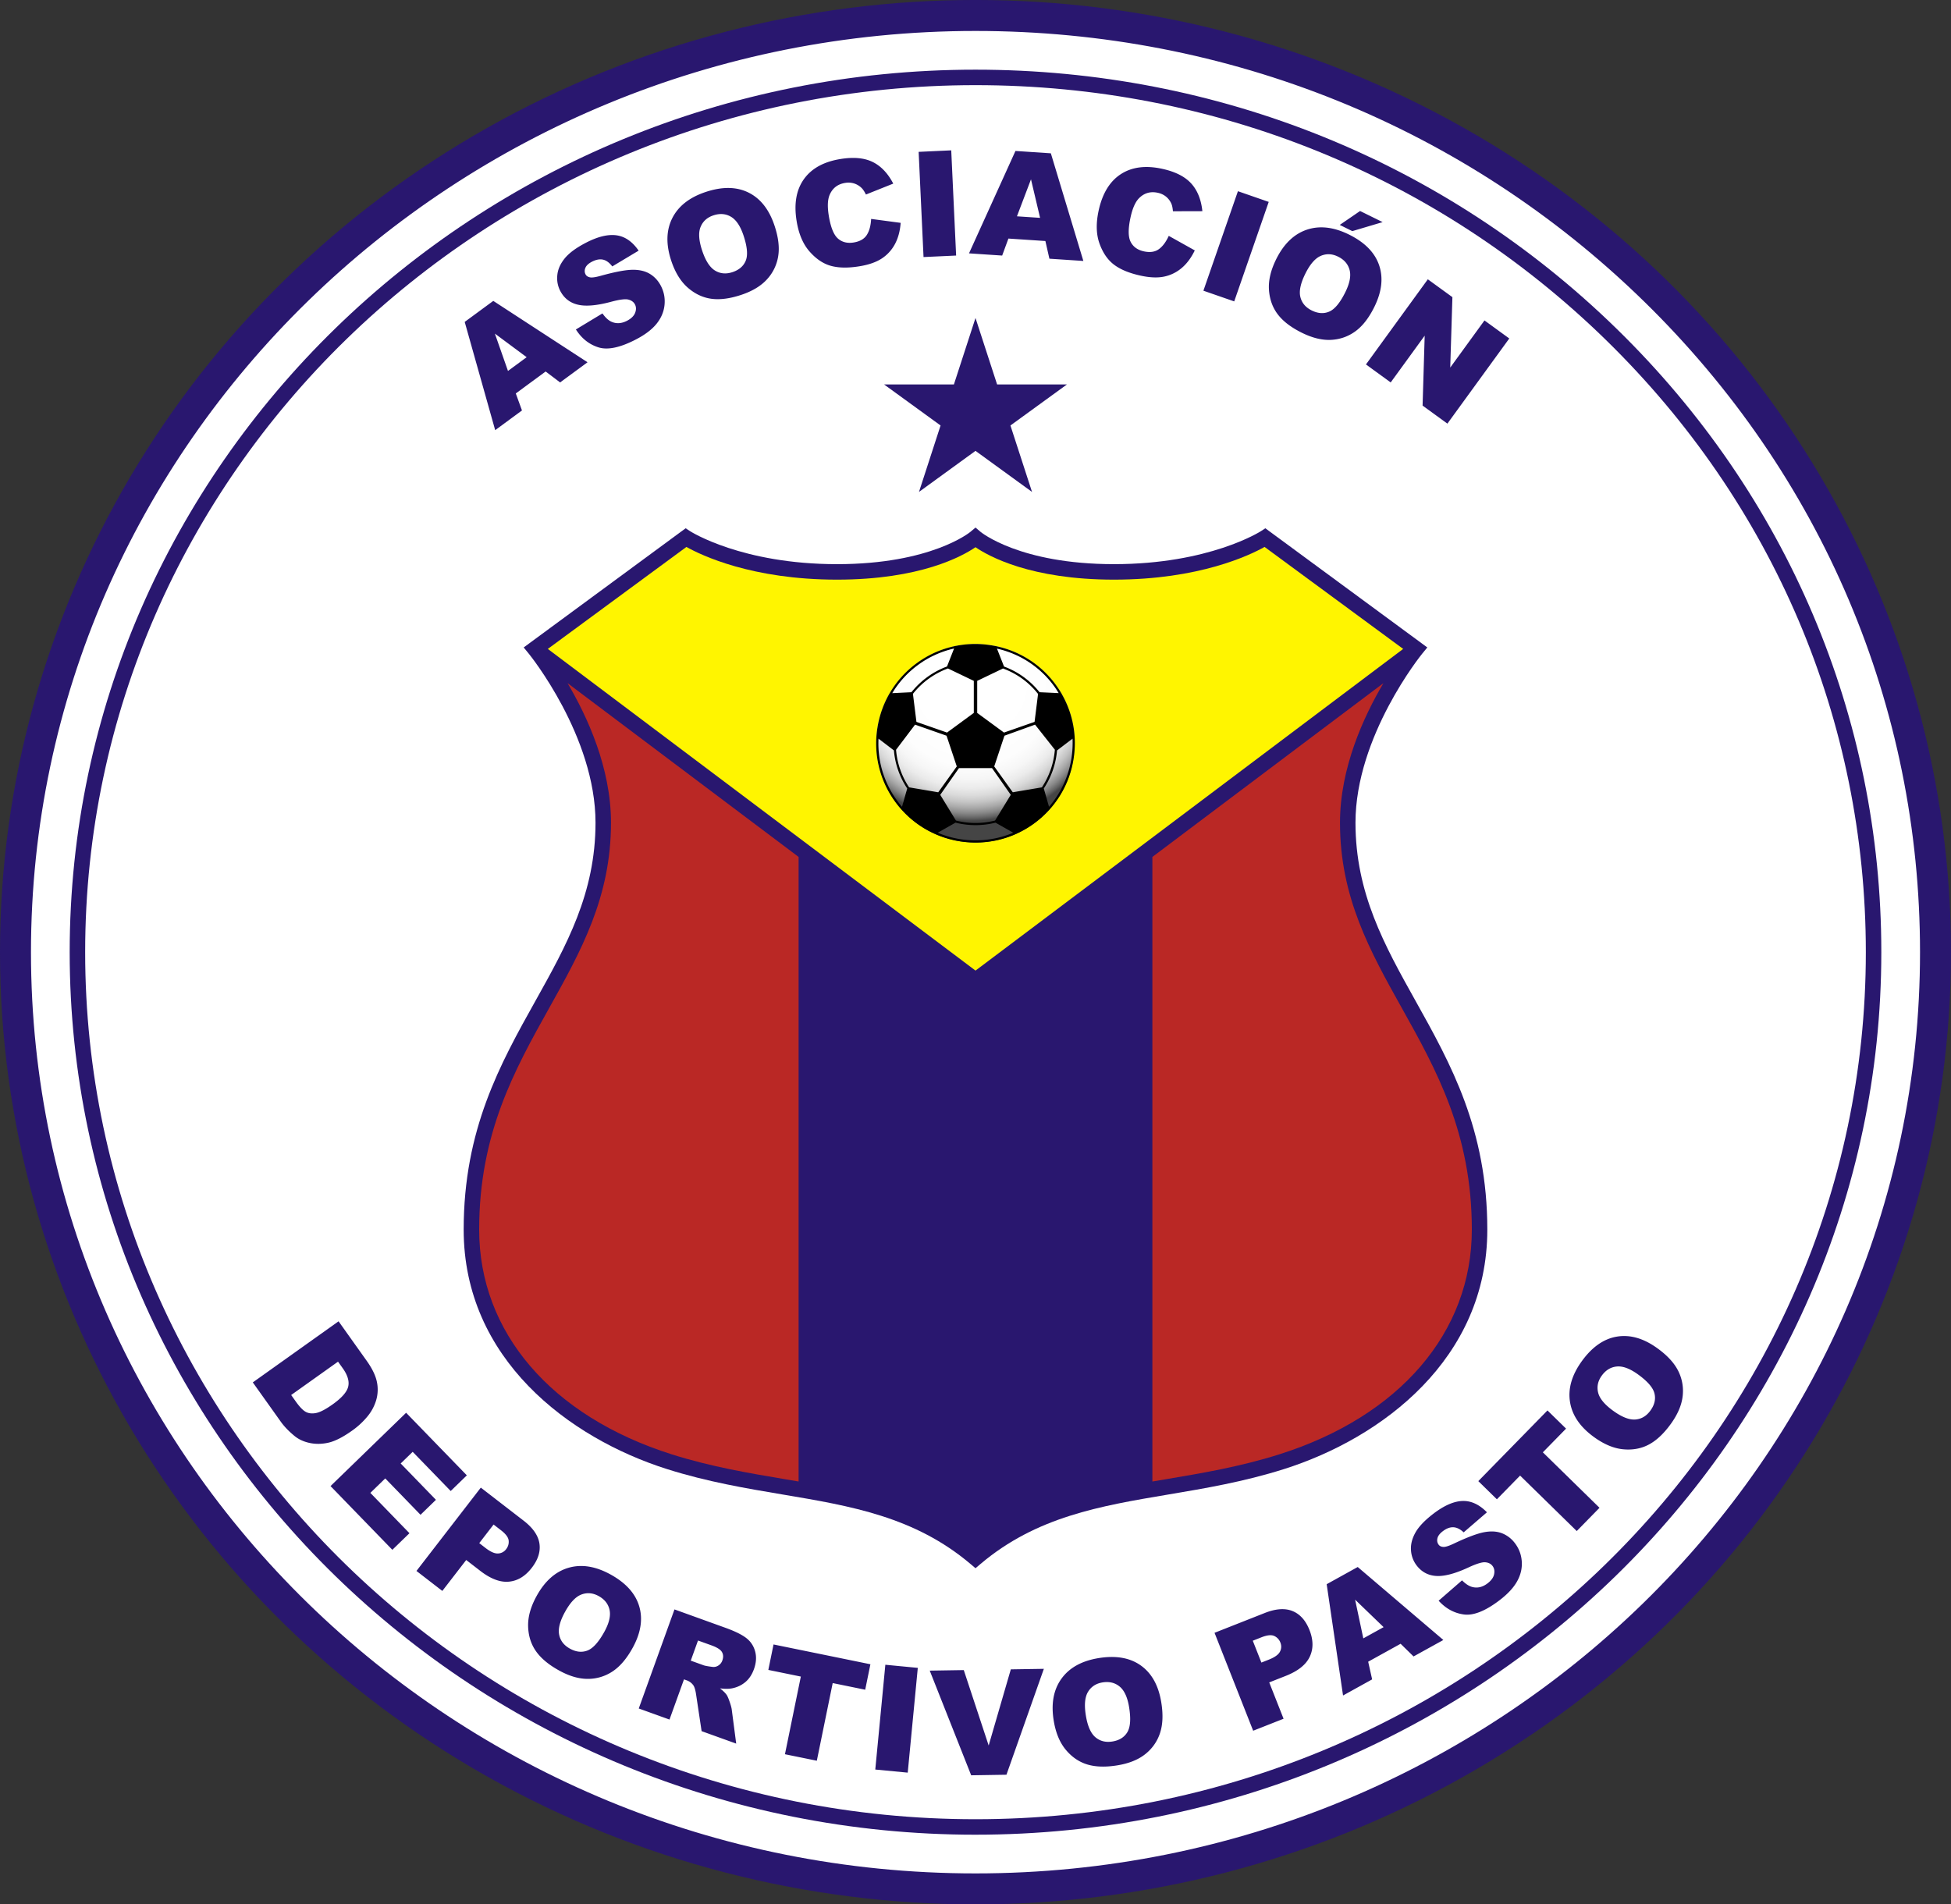 <svg xmlns="http://www.w3.org/2000/svg" xml:space="preserve" viewBox="0 0 250 244.05"><rect x="0" y="0" width="250" height="244.05" fill="#333333" stroke="none"/><ellipse cx="125" cy="122.023" fill="#29176F" rx="125" ry="122.025"/><path fill="#FFF" d="M10.913 122.023c0 61.267 51.18 111.113 114.087 111.113 62.908 0 114.087-49.846 114.087-111.113 0-29.628-11.834-57.498-33.321-78.474-21.56-21.046-50.243-32.637-80.766-32.637-62.908 0-114.087 49.845-114.087 111.11z"/><path fill="#29176F" d="m43.385 169.328 3.593 5.046c.709.993 1.146 1.894 1.313 2.698a4.813 4.813 0 0 1-.082 2.345 5.9 5.9 0 0 1-1.142 2.124 10.052 10.052 0 0 1-1.936 1.787c-1.175.837-2.181 1.352-3.019 1.546-.838.193-1.644.209-2.42.045-.775-.163-1.43-.465-1.963-.907-.73-.602-1.31-1.206-1.741-1.81l-3.594-5.046 10.99-7.828zm-.07 5.17-6.006 4.275.593.833c.506.71.944 1.159 1.315 1.347.37.187.813.227 1.326.117.514-.11 1.21-.478 2.09-1.104 1.165-.83 1.827-1.588 1.986-2.274.159-.686-.075-1.47-.701-2.35l-.604-.845zm8.725 6.549 7.78 8.021-2.068 2.007-4.87-5.021-1.54 1.493 4.518 4.657-1.975 1.918-4.519-4.66-1.91 1.853 5.012 5.168-2.193 2.127-7.922-8.167 9.687-9.396zm9.57 9.595 5.486 4.234c1.194.922 1.87 1.897 2.026 2.924.156 1.028-.17 2.066-.98 3.115-.832 1.08-1.808 1.672-2.925 1.777-1.117.108-2.34-.353-3.672-1.38l-1.806-1.395-3.06 3.963-3.314-2.56 8.245-10.678zm-.2 7.11.808.625c.636.491 1.168.726 1.596.703a1.349 1.349 0 0 0 1.041-.55c.26-.335.367-.705.324-1.111s-.374-.847-.991-1.322l-.94-.727-1.838 2.383zm7.353 6.775c1.064-1.93 2.43-3.134 4.098-3.617 1.668-.481 3.461-.193 5.38.865 1.967 1.085 3.19 2.45 3.672 4.092.482 1.644.197 3.417-.853 5.319-.761 1.38-1.619 2.385-2.572 3.012a5.682 5.682 0 0 1-3.154.952c-1.15.006-2.38-.35-3.69-1.074-1.334-.735-2.32-1.556-2.958-2.463-.64-.907-.977-1.968-1.013-3.187-.036-1.218.327-2.519 1.09-3.899zm3.643 2.03c-.66 1.194-.91 2.172-.754 2.94.155.764.615 1.358 1.378 1.778.784.434 1.532.514 2.244.242.711-.274 1.432-1.073 2.162-2.394.613-1.112.837-2.049.672-2.81-.166-.761-.632-1.353-1.4-1.777-.737-.406-1.472-.473-2.206-.197-.733.275-1.433 1.015-2.096 2.219zm9.444 12.386 4.577-12.694 6.536 2.358c1.213.437 2.102.874 2.668 1.314.565.438.943 1.01 1.133 1.716.19.703.138 1.459-.153 2.267-.254.704-.623 1.258-1.107 1.66s-1.047.668-1.687.796c-.407.081-.926.084-1.557.007.411.324.695.602.853.836.107.155.236.453.387.894.152.438.24.766.266.985l.57 4.363-4.433-1.597-.697-4.635c-.085-.598-.205-1.01-.357-1.234a1.75 1.75 0 0 0-.856-.642l-.347-.125-1.857 5.152-3.94-1.42zm6.661-6.13 1.655.597c.179.065.545.131 1.101.201.279.042.538-.014.78-.17.241-.152.412-.368.512-.645.148-.41.131-.773-.05-1.084-.18-.315-.628-.599-1.344-.858l-1.723-.62-.93 2.58zm10.609-2.073 12.413 2.537-.667 3.263-4.165-.852-2.034 9.952-4.084-.833 2.035-9.953-4.165-.852.667-3.263zm14.328 2.6 4.157.4-1.29 13.426-4.158-.398 1.29-13.427zm5.687.753 4.362-.07 3.19 9.664 2.838-9.758 4.234-.067-4.793 13.572-4.52.072-5.311-13.413zm15.888 6.412c-.355-2.174-.026-3.966.988-5.374 1.013-1.41 2.6-2.29 4.761-2.643 2.217-.361 4.022-.046 5.415.948 1.393.994 2.265 2.563 2.615 4.707.255 1.555.2 2.875-.16 3.957a5.674 5.674 0 0 1-1.891 2.695c-.9.716-2.088 1.194-3.565 1.435-1.502.246-2.785.21-3.847-.108-1.06-.318-1.983-.944-2.764-1.88s-1.298-2.181-1.552-3.737zm4.119-.654c.217 1.344.626 2.27 1.221 2.776.597.505 1.324.687 2.184.547.884-.145 1.52-.544 1.912-1.198.39-.655.463-1.727.22-3.216-.205-1.253-.608-2.128-1.208-2.623-.599-.496-1.332-.674-2.198-.533-.83.136-1.448.539-1.855 1.208-.406.67-.5 1.683-.276 3.039zm16.488-10.606 6.447-2.543c1.403-.554 2.587-.634 3.548-.242.963.393 1.688 1.204 2.174 2.437.499 1.267.51 2.408.028 3.421-.48 1.014-1.502 1.83-3.065 2.447l-2.124.837 1.837 4.657-3.896 1.536-4.95-12.55zm6.005 3.815.95-.375c.748-.295 1.222-.632 1.422-1.011s.22-.772.06-1.177a1.496 1.496 0 0 0-.788-.846c-.372-.17-.919-.112-1.643.173l-1.105.436 1.104 2.8zm17.838-2.41-4.156 2.3.507 2.265-3.728 2.064-2.097-14.261 3.978-2.204 10.972 9.352-3.817 2.111-1.66-1.627zm-2.178-2.13-3.653-3.522 1.052 4.962 2.6-1.44zm7.05-3.388 2.999-2.608c.46.46.897.744 1.312.851.673.173 1.327.017 1.961-.468.473-.362.752-.75.838-1.169.086-.417.018-.772-.207-1.065-.212-.277-.523-.434-.936-.466-.41-.033-1.134.192-2.171.676-1.703.785-3.069 1.143-4.103 1.077-1.038-.064-1.877-.516-2.518-1.354a3.535 3.535 0 0 1-.716-1.928c-.055-.733.13-1.486.556-2.256.427-.772 1.199-1.583 2.314-2.438 1.37-1.047 2.61-1.591 3.719-1.632 1.108-.04 2.156.442 3.142 1.45l-2.981 2.57c-.452-.419-.895-.636-1.33-.652-.433-.017-.883.154-1.351.512-.386.294-.613.6-.684.91-.069.313-.014.587.165.82.13.17.328.263.593.276.264.023.736-.13 1.414-.455 1.686-.796 2.965-1.273 3.834-1.433.872-.16 1.63-.112 2.278.142a3.806 3.806 0 0 1 1.64 1.259c.527.687.822 1.467.885 2.338.063.871-.132 1.718-.585 2.539-.453.822-1.2 1.63-2.236 2.424-1.823 1.395-3.355 2.01-4.594 1.844-1.238-.164-2.317-.752-3.238-1.764zm5.084-15.325 8.863-9.058 2.382 2.331-2.975 3.038 7.262 7.108-2.917 2.98-7.26-7.107-2.975 3.038-2.38-2.33zm14.851-5.627c-1.787-1.286-2.82-2.787-3.097-4.501-.279-1.713.223-3.46 1.504-5.236 1.314-1.82 2.814-2.873 4.502-3.154 1.689-.28 3.415.215 5.177 1.486 1.28.922 2.173 1.893 2.682 2.913a5.678 5.678 0 0 1 .565 3.246c-.132 1.142-.634 2.32-1.51 3.535-.89 1.234-1.824 2.115-2.798 2.64-.978.525-2.072.732-3.285.621-1.215-.11-2.46-.627-3.74-1.55zm2.452-3.37c1.106.796 2.047 1.163 2.827 1.101.779-.063 1.422-.447 1.932-1.155.524-.727.694-1.46.508-2.198-.186-.74-.892-1.55-2.116-2.433-1.03-.743-1.933-1.078-2.707-1.006-.776.073-1.42.466-1.934 1.179-.491.681-.644 1.402-.459 2.164.185.762.835 1.544 1.95 2.348zM69.918 47.608l-3.825 2.813.793 2.18-3.433 2.524-3.906-13.871 3.662-2.693 12.077 7.865-3.515 2.583-1.853-1.4zm-2.432-1.833-4.073-3.023 1.679 4.785 2.394-1.762zm6.31-3.555 3.401-2.055c.374.532.757.885 1.146 1.063.634.286 1.305.244 2.012-.125.527-.275.87-.612 1.026-1.008.156-.396.15-.758-.02-1.084-.163-.31-.444-.516-.843-.619-.4-.104-1.151-.005-2.255.294-1.81.481-3.22.6-4.225.356-1.011-.24-1.761-.828-2.25-1.764a3.535 3.535 0 0 1-.373-2.021c.07-.733.382-1.442.934-2.128.553-.686 1.451-1.353 2.697-2.003 1.528-.797 2.842-1.121 3.94-.972 1.1.15 2.049.806 2.848 1.967l-3.377 2.021c-.374-.49-.773-.78-1.197-.87-.424-.09-.897 0-1.42.273-.429.224-.705.484-.828.78-.122.296-.116.574.021.835.099.19.278.315.537.374.257.067.747-.002 1.47-.207 1.797-.494 3.138-.746 4.023-.754.885-.009 1.624.168 2.218.53.593.361 1.06.869 1.4 1.521.401.767.558 1.585.471 2.454-.087.868-.423 1.668-1.01 2.4s-1.46 1.4-2.619 2.004c-2.034 1.062-3.648 1.405-4.839 1.031-1.192-.375-2.155-1.14-2.888-2.293zm12.225-8.782c-.697-2.088-.66-3.909.115-5.462.775-1.552 2.2-2.676 4.278-3.37 2.129-.711 3.96-.688 5.495.07 1.534.758 2.645 2.168 3.333 4.226.5 1.496.658 2.806.475 3.932a5.676 5.676 0 0 1-1.435 2.962c-.773.851-1.87 1.514-3.29 1.988-1.442.482-2.713.652-3.812.508-1.099-.145-2.109-.615-3.03-1.413-.919-.799-1.629-1.946-2.129-3.44zm3.96-1.304c.431 1.292.981 2.14 1.65 2.544.668.404 1.416.468 2.243.191.849-.284 1.413-.78 1.694-1.488.28-.708.182-1.777-.297-3.21-.402-1.204-.939-2.002-1.61-2.396-.672-.393-1.424-.45-2.255-.172-.798.266-1.343.762-1.638 1.488-.293.726-.223 1.74.212 3.043zm21.646-4.079 3.783.504c-.078 1.05-.323 1.958-.733 2.72a5.028 5.028 0 0 1-1.69 1.85c-.716.47-1.67.803-2.863.996-1.448.235-2.664.217-3.65-.055-.985-.271-1.897-.883-2.735-1.835-.84-.951-1.392-2.253-1.66-3.906-.358-2.204-.048-3.994.932-5.368.98-1.374 2.54-2.235 4.684-2.583 1.677-.273 3.05-.148 4.12.375 1.07.522 1.953 1.447 2.647 2.776l-3.501 1.4c-.194-.387-.375-.661-.544-.826a2.399 2.399 0 0 0-.964-.59 2.46 2.46 0 0 0-1.158-.073c-.933.152-1.586.643-1.96 1.475-.285.618-.33 1.523-.137 2.716.24 1.478.628 2.454 1.165 2.93.537.475 1.212.646 2.024.514.786-.127 1.345-.445 1.676-.952.331-.507.519-1.198.564-2.068zm6.087-8.594 4.176-.194.627 13.482-4.176.193-.627-13.48zm16.241 11.426-4.738-.315-.8 2.178-4.25-.282 5.953-13.124 4.535.302 4.165 13.795-4.351-.289-.514-2.265zm-.68-2.969-1.165-4.937-1.8 4.74 2.965.197zm16.491 2.309 3.333 1.863c-.46.948-1.02 1.702-1.684 2.26-.664.558-1.414.924-2.254 1.098s-1.85.13-3.03-.13c-1.433-.314-2.558-.779-3.375-1.395-.817-.616-1.44-1.521-1.868-2.715-.429-1.194-.463-2.61-.104-4.246.48-2.182 1.428-3.732 2.846-4.649 1.417-.917 3.186-1.142 5.308-.676 1.662.365 2.892.988 3.696 1.868.802.88 1.282 2.066 1.437 3.558l-3.772.01c-.038-.429-.105-.751-.201-.969a2.42 2.42 0 0 0-.68-.902 2.455 2.455 0 0 0-1.05-.494c-.924-.204-1.712.013-2.367.647-.493.47-.87 1.296-1.129 2.477-.321 1.463-.32 2.514.005 3.154.323.64.888 1.049 1.691 1.225.78.171 1.416.081 1.911-.269s.924-.921 1.287-1.715zm8.86-5.723 3.947 1.37-4.422 12.75-3.948-1.37 4.423-12.75zm4.891 8.739c.974-1.977 2.283-3.244 3.926-3.802 1.645-.558 3.449-.353 5.414.616 2.015.994 3.302 2.3 3.858 3.92.556 1.619.354 3.402-.607 5.352-.698 1.414-1.507 2.457-2.43 3.128-.923.67-1.958 1.036-3.107 1.096s-2.393-.241-3.738-.904c-1.364-.673-2.388-1.447-3.068-2.323-.68-.876-1.066-1.922-1.158-3.138-.091-1.215.211-2.53.91-3.945zm3.732 1.861c-.603 1.223-.809 2.211-.618 2.97.191.758.678 1.33 1.459 1.715.804.396 1.556.441 2.254.136.697-.306 1.38-1.135 2.049-2.49.561-1.14.742-2.086.542-2.839-.202-.752-.694-1.323-1.482-1.71-.754-.372-1.491-.404-2.212-.094s-1.385 1.079-1.992 2.312zm7.03-8.064 2.89 1.424-3.884 1.155-1.61-.795 2.604-1.784zm8.681 8.752 3.15 2.288-.278 9.023 4.388-6.037 3.178 2.31-7.93 10.912-3.179-2.31.269-8.962-4.356 5.993-3.17-2.304 7.929-10.913z"/><path fill="#FFF" d="M210.616 38.58C187.752 16.26 157.346 3.967 125 3.967c-66.737 0-121.031 52.96-121.031 118.055C3.969 187.12 58.263 240.08 125 240.08s121.031-52.96 121.031-118.057c0-31.515-12.577-61.15-35.415-83.444zM125 235.12c-64.002 0-116.071-50.735-116.071-113.097C8.929 59.663 60.998 8.928 125 8.928c31.044 0 60.219 11.792 82.15 33.2 21.875 21.353 33.921 49.727 33.921 79.895 0 62.362-52.069 113.096-116.071 113.096z"/><path fill="#29176F" d="m125 40.75 2.767 8.515h8.952l-7.242 5.261 2.766 8.515L125 57.779l-7.242 5.262 2.766-8.515-7.242-5.261h8.952zm-.646 27.404c-.05.042-5.013 4.144-17.102 4.144-12.2 0-18.75-4.179-18.815-4.221l-.576-.376-.556.406-20.2 14.865.663.81c.085.103 8.541 10.549 8.541 21.65 0 9.045-3.732 15.73-7.684 22.807-4.527 8.109-9.21 16.493-9.21 29.336 0 16.554 13.478 26.715 26.09 30.701 5.13 1.622 10.066 2.453 14.838 3.256 8.672 1.46 16.864 2.84 24.016 8.894l.641.543.641-.543c7.153-6.055 15.343-7.434 24.016-8.894 4.773-.803 9.707-1.634 14.84-3.256 12.611-3.986 26.087-14.147 26.087-30.7 0-12.844-4.682-21.228-9.21-29.337-3.95-7.077-7.683-13.762-7.683-22.807 0-11.101 8.455-21.547 8.54-21.65l.664-.81L162.14 67.7l-.578.377c-.065.042-6.615 4.22-18.816 4.22-12.089 0-17.052-4.101-17.101-4.143l-.642-.546-.65.546z"/><path fill="#BA2825" d="m102.333 189.856-1.66-.28c-4.706-.792-9.571-1.611-14.57-3.191-15.468-4.89-24.703-15.661-24.703-28.81 0-12.326 4.554-20.482 8.957-28.369 4.081-7.309 7.936-14.213 7.936-23.774 0-7.012-3.026-13.593-5.567-17.886l29.607 22.27v80.04zm77.309-60.65c-4.08-7.309-7.936-14.213-7.936-23.774 0-7.012 3.026-13.592 5.567-17.886l-29.608 22.27v80.042l1.663-.282c4.705-.792 9.57-1.611 14.57-3.191 15.467-4.89 24.702-15.661 24.702-28.81 0-12.326-4.553-20.482-8.958-28.369z"/><path fill="#FFF500" d="M125 124.383c1.07-.807 47.19-35.497 54.802-41.223l-17.76-13.07c-1.886 1.058-8.373 4.192-19.295 4.192-10.663 0-16.049-2.995-17.747-4.156-1.698 1.161-7.084 4.156-17.748 4.156-10.922 0-17.409-3.134-19.294-4.191L70.197 83.16c7.613 5.726 53.732 40.415 54.803 41.222z"/><radialGradient id="a" cx="124.367" cy="87.355" r="17.87" gradientUnits="userSpaceOnUse"><stop offset=".343" stop-color="#fff"/><stop offset=".604" stop-color="#fdfdfd"/><stop offset=".698" stop-color="#f6f6f6"/><stop offset=".765" stop-color="#ebebeb"/><stop offset=".819" stop-color="#dadada"/><stop offset=".865" stop-color="#c4c4c4"/><stop offset=".906" stop-color="#a8a8a8"/><stop offset=".944" stop-color="#888"/><stop offset=".977" stop-color="#646464"/><stop offset="1" stop-color="#454545"/></radialGradient><path fill="url(#a)" fill-rule="evenodd" d="M125 82.538c-7.022 0-12.716 5.693-12.716 12.715 0 7.02 5.694 12.716 12.716 12.716 7.024 0 12.717-5.695 12.717-12.716 0-7.022-5.693-12.715-12.717-12.715z" clip-rule="evenodd"/><path d="M136.102 89.023a7.596 7.596 0 0 1-.095-.18h-.005a12.94 12.94 0 0 0-.695-1.062 12.66 12.66 0 0 0-8.325-5.093 12.637 12.637 0 0 0-9.467 2.266 12.632 12.632 0 0 0-3.516 3.89h-.005a12.775 12.775 0 0 0-1.56 4.415 12.653 12.653 0 0 0 2.274 9.483c4.12 5.672 12.095 6.93 17.774 2.805a12.648 12.648 0 0 0 5.084-8.31 12.613 12.613 0 0 0-1.464-8.214zm-1.02-1.078c.207.286.397.58.578.877-.641-.032-1.991-.093-2.454-.114a10.424 10.424 0 0 0-4.55-3.29l-.903-2.295a12.369 12.369 0 0 1 7.328 4.822zm-1.576 12.957c-.79.133-3.73.628-3.73.63l-2.377-3.314 1.311-3.937 3.922-1.417 2.538 3.213a10.218 10.218 0 0 1-1.664 4.825zm-8.288-13.647 3.303-1.587a10.135 10.135 0 0 1 4.495 3.26l-.447 3.581-3.92 1.37-3.431-2.518v-4.106zm-7.962 5.609 4.034 1.417 1.312 3.937-2.376 3.314-3.738-.632a10.13 10.13 0 0 1-1.669-4.814l2.437-3.222zm-.273-3.949a10.213 10.213 0 0 1 4.486-3.251l3.314 1.591v4.106l-3.431 2.518-3.921-1.37-.448-3.594zm5.897 9.52h4.24l2.399 3.425-2.01 3.29a10.24 10.24 0 0 1-5.017.001l-2.01-3.29 2.398-3.426zm-5.2-13.255a12.368 12.368 0 0 1 4.574-2.071l-.905 2.303a10.503 10.503 0 0 0-4.557 3.296l-2.459.119a12.37 12.37 0 0 1 3.347-3.647zm-5.109 9.48c.44.333 1.58 1.203 1.974 1.505a10.401 10.401 0 0 0 1.705 4.88l-.667 2.346a12.358 12.358 0 0 1-3.012-8.731zm7.586 12.058 2.281-1.294c1.67.418 3.433.427 5.127.002l2.28 1.29a12.496 12.496 0 0 1-9.688.002zm17.134-9.525a12.368 12.368 0 0 1-2.871 6.199l-.668-2.348a10.478 10.478 0 0 0 1.698-4.874l1.986-1.51c.036.837-.01 1.685-.145 2.533z"/></svg>